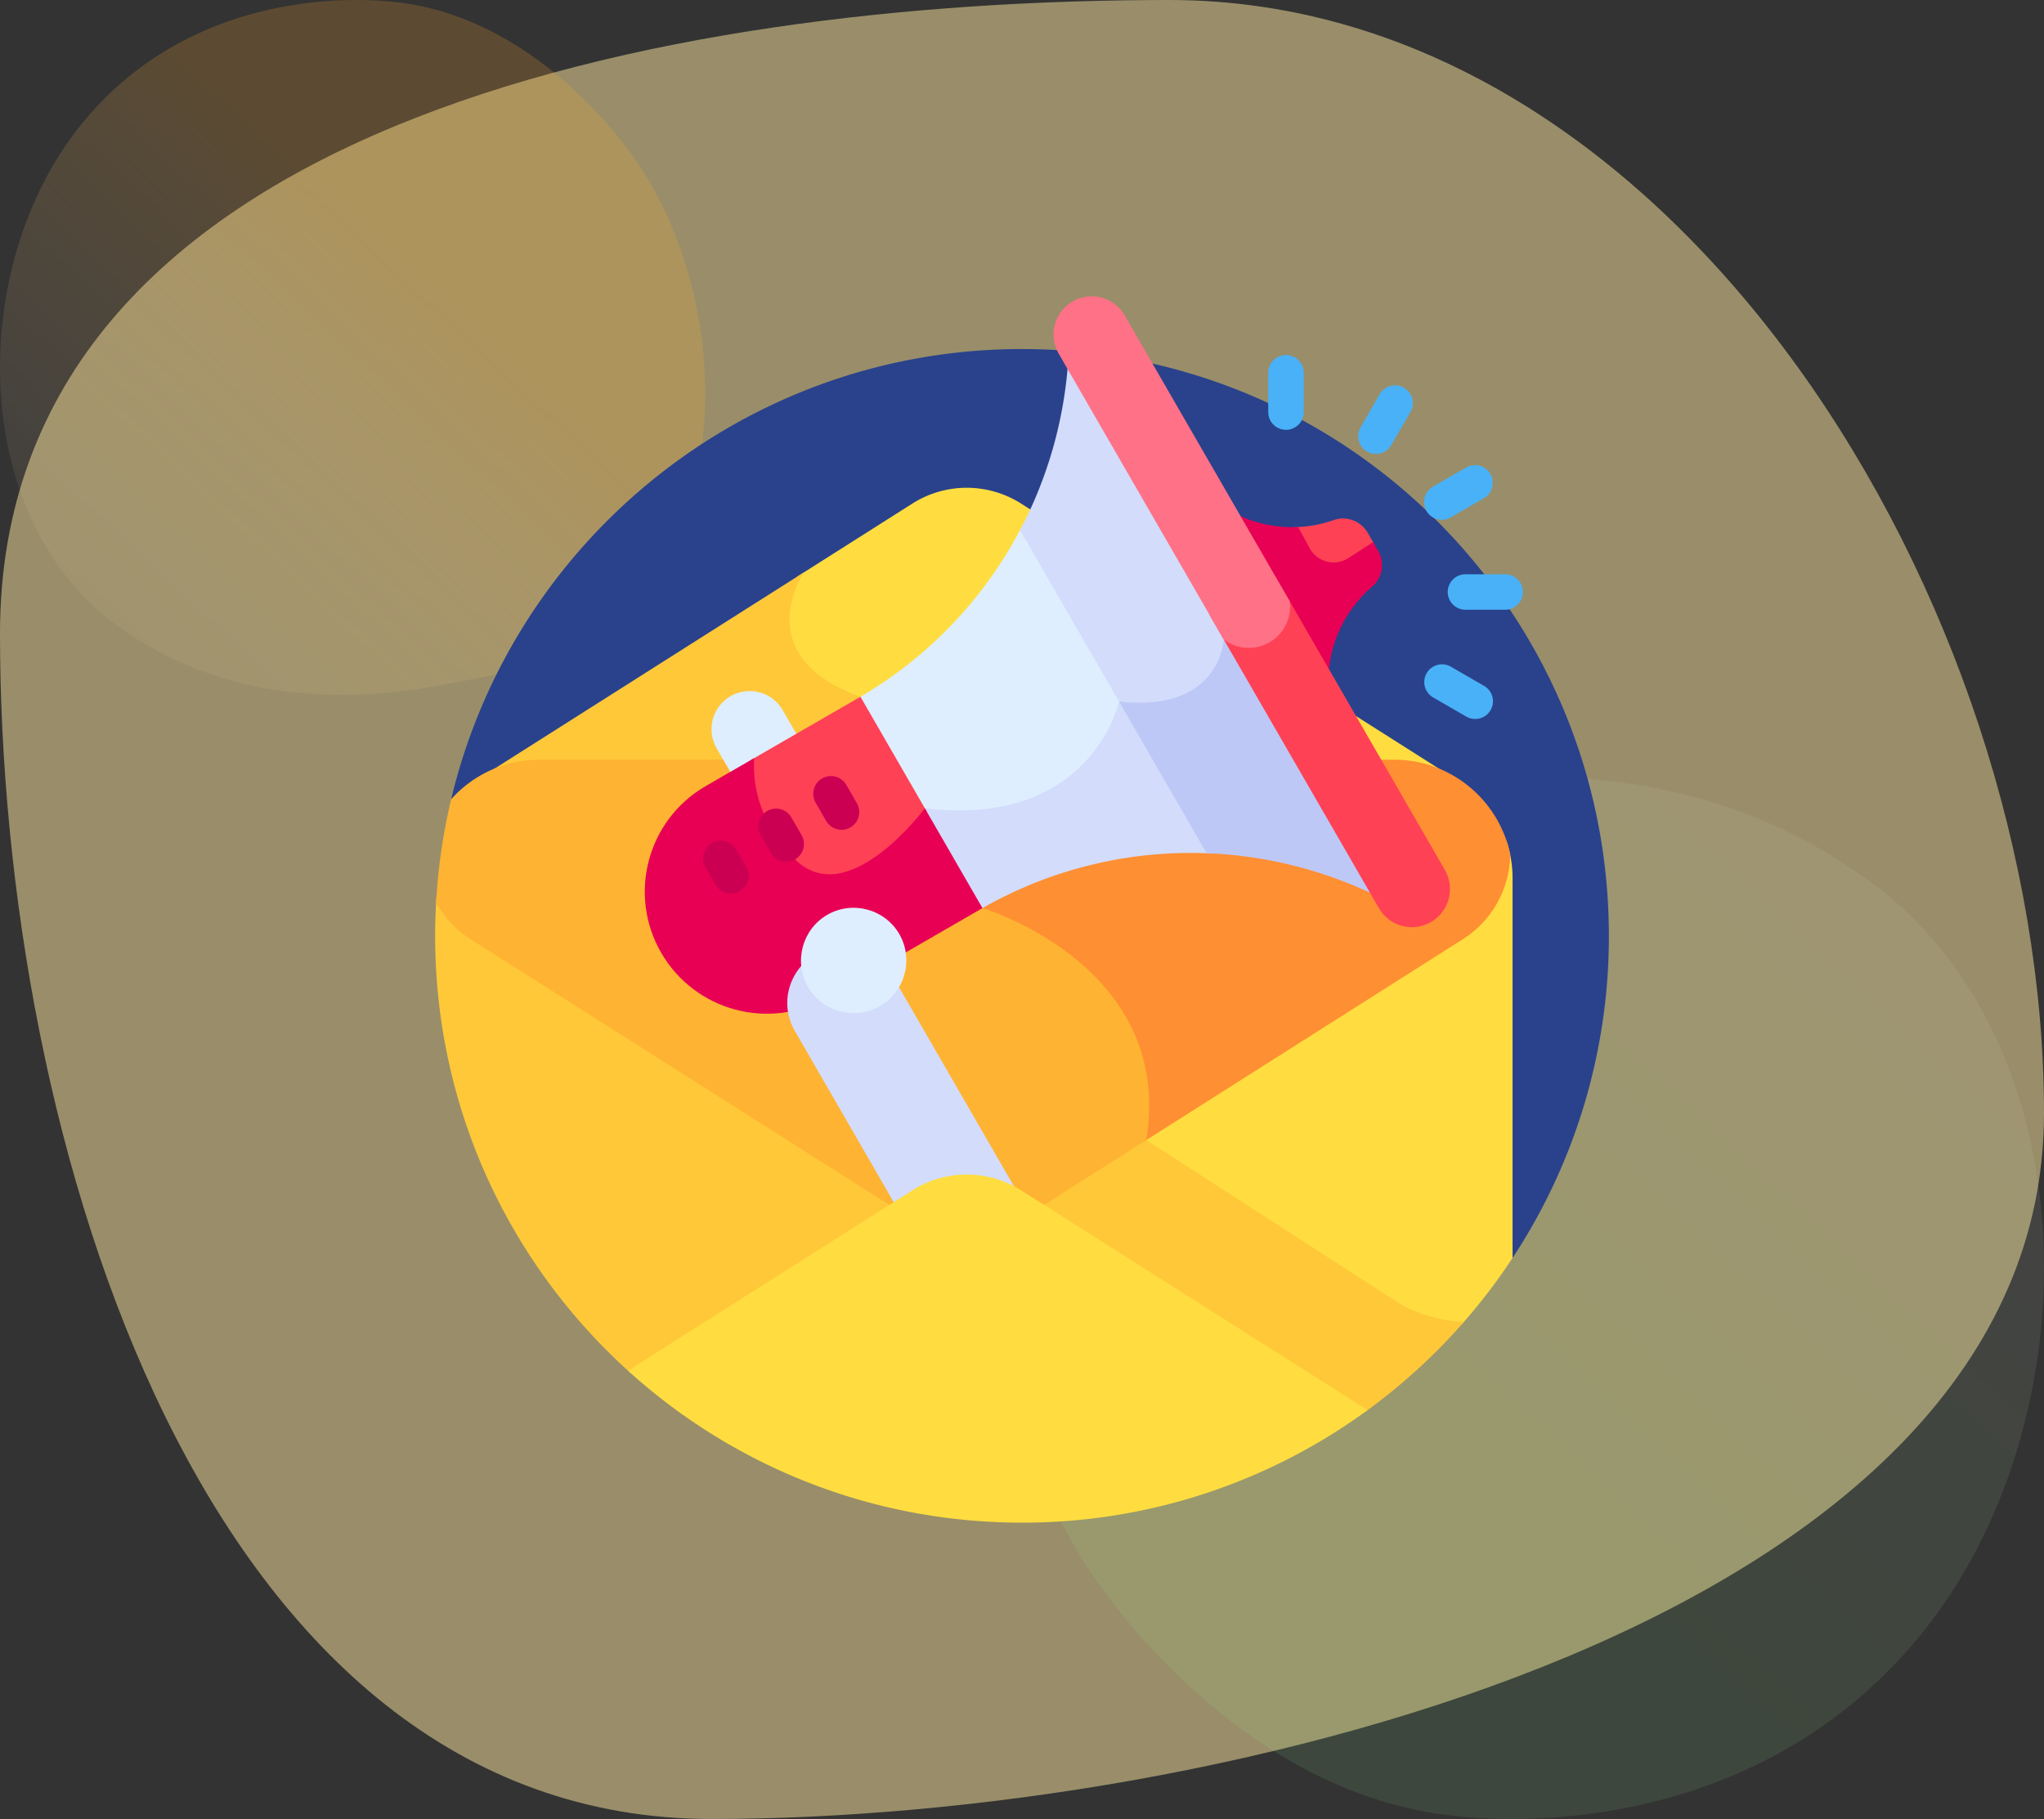 <svg width="200" height="178" fill="none" xmlns="http://www.w3.org/2000/svg"><rect width="100%" height="100%" fill="#333333" stroke="none"/><path opacity=".5" d="M69.623 178C119.341 178 200 158.568 200 108.925 200 59.283 164.13 0 114.412 0 64.694 0 0 12.348 0 61.99S19.905 178 69.623 178z" fill="#FFEAA0"/><path opacity=".2" d="M8.3 58.482c1.797 1.836 3.403 2.916 4.634 3.73 12 7.947 25.717 5.657 29.958 4.874 6.842-1.263 12.618-2.154 17.58-6.6 11.277-10.104 10.73-31.184 2.113-44.241C61.563 14.696 52.96 2.048 39.213.265c-.336-.043-.587-.068-.807-.091C36.28-.05 23.102-1.228 12.356 7.7a31.889 31.889 0 00-6.308 7.1C-2.346 27.657-2.372 47.569 8.3 58.48z" fill="url(#paint0_linear_1_8890)"/><path opacity=".1" d="M187.609 90.277c-2.681-2.754-5.079-4.373-6.917-5.595-17.912-11.92-38.389-8.485-44.719-7.31-10.214 1.894-18.836 3.23-26.244 9.9-16.832 15.156-16.015 46.775-3.153 66.361 1.525 2.322 14.368 21.295 34.888 23.969.502.065.877.103 1.205.137 3.174.335 22.846 2.103 38.886-11.29 2.296-1.917 5.991-5.376 9.418-10.65 12.528-19.285 12.568-49.153-3.364-65.522z" fill="url(#paint1_linear_1_8890)"/><path d="M44.147 78.211L148 123.1a57.156 57.156 0 009.423-31.522c0-31.714-25.709-57.423-57.423-57.423-27.11 0-49.83 18.79-55.855 44.056z" fill="#2A428C"/><path d="M77.227 62.7c.812 2.515 3.115 4.47 6.846 5.813 3.218 1.157 5.557 3.425 7.255 6.042h45.096c2.111 0 4.095.574 5.805 1.572l-42.32-26.851a9.924 9.924 0 00-10.634 0L78.014 56.42c-.6 1.122-1.644 3.628-.787 6.279z" fill="#FFDD40"/><path d="M84.192 68.182c-11.126-4.002-5.526-12.176-5.526-12.176l-31.71 20.12a11.474 11.474 0 015.803-1.572h39.007c-1.745-2.748-4.178-5.151-7.574-6.372zM42.71 87.733a58.194 58.194 0 00-.132 3.845c0 17.009 7.398 32.288 19.149 42.803l25.926-16.45-41.309-26.21a9.663 9.663 0 01-3.635-3.988z" fill="#FFC839"/><path d="M111.816 111.504l-.037.228 25.078 16.183c.046.028 2.697 1.573 6.098 1.761a57.697 57.697 0 005.044-6.576V85.918c0-1.313-.225-2.576-.633-3.755a9.627 9.627 0 01-4.53 9.56l-31.004 19.672-.016.109z" fill="#FFDD40"/><path d="M143.242 129.355c-3.47-.11-6.205-1.742-6.205-1.742l-24.873-16.052c.022-.139.04-.276.059-.414l-10.692 6.784 31.971 20.285a57.747 57.747 0 009.74-8.861z" fill="#FFC839"/><path d="M95.783 88.88l.012.25.239.07c.046.014 4.685 1.418 8.937 4.87 5.676 4.607 7.979 10.473 6.847 17.434l-.037.227.057.037 31.17-19.777a9.99 9.99 0 004.763-8.362c-1.07-5.28-5.762-9.286-11.346-9.286H91.189c4.12 6.17 4.588 14.421 4.594 14.538z" fill="#FF8F33"/><path d="M112.164 111.561c2.782-17.107-16.031-22.698-16.031-22.698s-.402-8.234-4.501-14.52H52.76c-3.413 0-6.491 1.499-8.614 3.868a57.357 57.357 0 00-1.474 10.112 10.027 10.027 0 003.506 3.668l43.097 27.345a9.925 9.925 0 0010.634 0l12.255-7.775z" fill="#FFB332"/><path d="M139.573 49.996a1.735 1.735 0 01.635-2.371l3.293-1.901a1.736 1.736 0 011.735 3.006l-3.292 1.901c-.825.476-1.889.2-2.371-.635zm-5.808-5.809a1.737 1.737 0 01-.636-2.371l1.901-3.293a1.737 1.737 0 013.007 1.736l-1.901 3.293a1.736 1.736 0 01-2.371.635zm-7.935-2.126a1.736 1.736 0 01-1.736-1.735v-3.803a1.736 1.736 0 113.471 0v3.803c0 .959-.777 1.735-1.735 1.735zm21.407 17.605h-3.802a1.736 1.736 0 110-3.471h3.802a1.736 1.736 0 110 3.471zm-3.736 10.471l-3.293-1.9a1.736 1.736 0 011.735-3.007l3.293 1.9a1.736 1.736 0 01-1.735 3.007z" fill="#49B1F7"/><path d="M90.653 79.47c8.447.959 13.203-1.977 15.713-4.62 2.282-2.405 3.149-4.95 3.394-5.818.187.018.37.032.553.044L100.078 51.35a41.1 41.1 0 01-16.125 16.97l6.549 11.343.151-.193z" fill="#DEEEFF"/><path d="M90.495 79.098s-.064.085-.183.236l5.582 9.667a41.096 41.096 0 0122.759-5.479L110.1 68.708a19.767 19.767 0 01-.605-.057s-2.691 12.4-19 10.447z" fill="#D3DCFB"/><path d="M133.838 52.152c-.669-1.16-2.07-1.707-3.333-1.26a12.19 12.19 0 01-3.888.693c.272.48.657 1.18 1.202 2.203a3.026 3.026 0 004.307 1.119l2.407-1.551-.695-1.204z" fill="#FF4155"/><path d="M134.358 53.051l-2.422 1.56a2.672 2.672 0 01-3.806-.988 108.41 108.41 0 00-1.116-2.05 12.35 12.35 0 01-6.061-1.266l9.041 15.66a12.3 12.3 0 014.27-8.566c1.018-.87 1.244-2.357.575-3.517l-.481-.833z" fill="#E80054"/><path d="M78.195 72.283l-1.612-2.793a3.73 3.73 0 10-6.462 3.73l1.613 2.793 6.461-3.73z" fill="#DEEEFF"/><path d="M109.761 69.032c3.467.332 6.154-.3 7.988-1.88 1.8-1.55 2.217-3.537 2.312-4.278l.451-.069-15.98-27.679a41.56 41.56 0 01-4.721 16.75l9.935 17.208.015-.052z" fill="#D3DCFB"/><path d="M109.496 68.652l8.568 14.84a41.563 41.563 0 0116.866 4.286l-14.606-25.3-.587.09s-.283 7.18-10.241 6.084z" fill="#BEC8F7"/><path d="M141.377 85.13l-16.565-28.69-.039.022.613 1.063a3.683 3.683 0 01-1.349 5.034 3.683 3.683 0 01-5.034-1.35l-.626-1.084-.039.022 16.578 28.715a3.73 3.73 0 006.461-3.73z" fill="#FF4155"/><path d="M104.952 29.5a3.73 3.73 0 00-1.366 5.096l16.149 27.971a4.038 4.038 0 006.461-3.73l-16.149-27.971a3.73 3.73 0 00-5.095-1.366z" fill="#FF7186"/><path d="M77.55 84.34c1.14 1.14 2.484 1.663 3.99 1.552 4.192-.31 8.336-5.416 9.114-6.422l.06.006-6.521-11.294-10.766 6.215c-.11 1.928.212 6.032 4.123 9.943z" fill="#FF4155"/><path d="M96.132 88.863l-5.638-9.765s-7.533 10.157-12.696 4.994c-3.966-3.966-4.135-8.171-4-9.91l-4.736 2.735c-5.71 3.297-7.668 10.6-4.37 16.31 3.297 5.712 10.6 7.669 16.31 4.372l15.13-8.736z" fill="#E80054"/><path d="M99.567 116.694L87.275 95.403a5.485 5.485 0 00-4.75-2.743c-4.223 0-6.862 4.57-4.75 8.228l12.37 21.425a5.485 5.485 0 007.718 1.87c2.486-1.595 3.181-4.931 1.704-7.489z" fill="#D3DCFB"/><path d="M80.95 89.52c-2.457 1.418-3.306 4.588-1.888 7.045 1.419 2.457 4.59 3.306 7.046 1.888 2.457-1.419 3.306-4.59 1.888-7.046-1.419-2.457-4.59-3.306-7.046-1.888z" fill="#DEEEFF"/><path d="M71.522 87.448c-.6 0-1.183-.311-1.504-.868l-1.014-1.755a1.736 1.736 0 013.006-1.735l1.014 1.754a1.736 1.736 0 01-1.502 2.604zm5.41-3.123c-.6 0-1.183-.312-1.504-.868l-1.013-1.755a1.736 1.736 0 013.006-1.736l1.013 1.755a1.736 1.736 0 01-1.502 2.604zm5.411-3.124c-.6 0-1.184-.31-1.505-.868l-1.013-1.755a1.736 1.736 0 113.006-1.736l1.013 1.755a1.736 1.736 0 01-1.501 2.604z" fill="#CC0053"/><path d="M100.001 149a57.157 57.157 0 0033.813-11.011L99.91 116.478a9.925 9.925 0 00-10.634 0L61.45 134.134C71.64 143.372 85.163 149 100.001 149z" fill="#FFDD40"/><defs><linearGradient id="paint0_linear_1_8890" x1="-6.305" y1="79.09" x2="41.922" y2="27.328" gradientUnits="userSpaceOnUse"><stop stop-color="#fff" stop-opacity="0"/><stop offset="1" stop-color="#FDA92E"/></linearGradient><linearGradient id="paint1_linear_1_8890" x1="209.412" y1="59.365" x2="137.047" y2="136.659" gradientUnits="userSpaceOnUse"><stop stop-color="#FFBBEC"/><stop offset="1" stop-color="#A3F895"/></linearGradient></defs></svg>